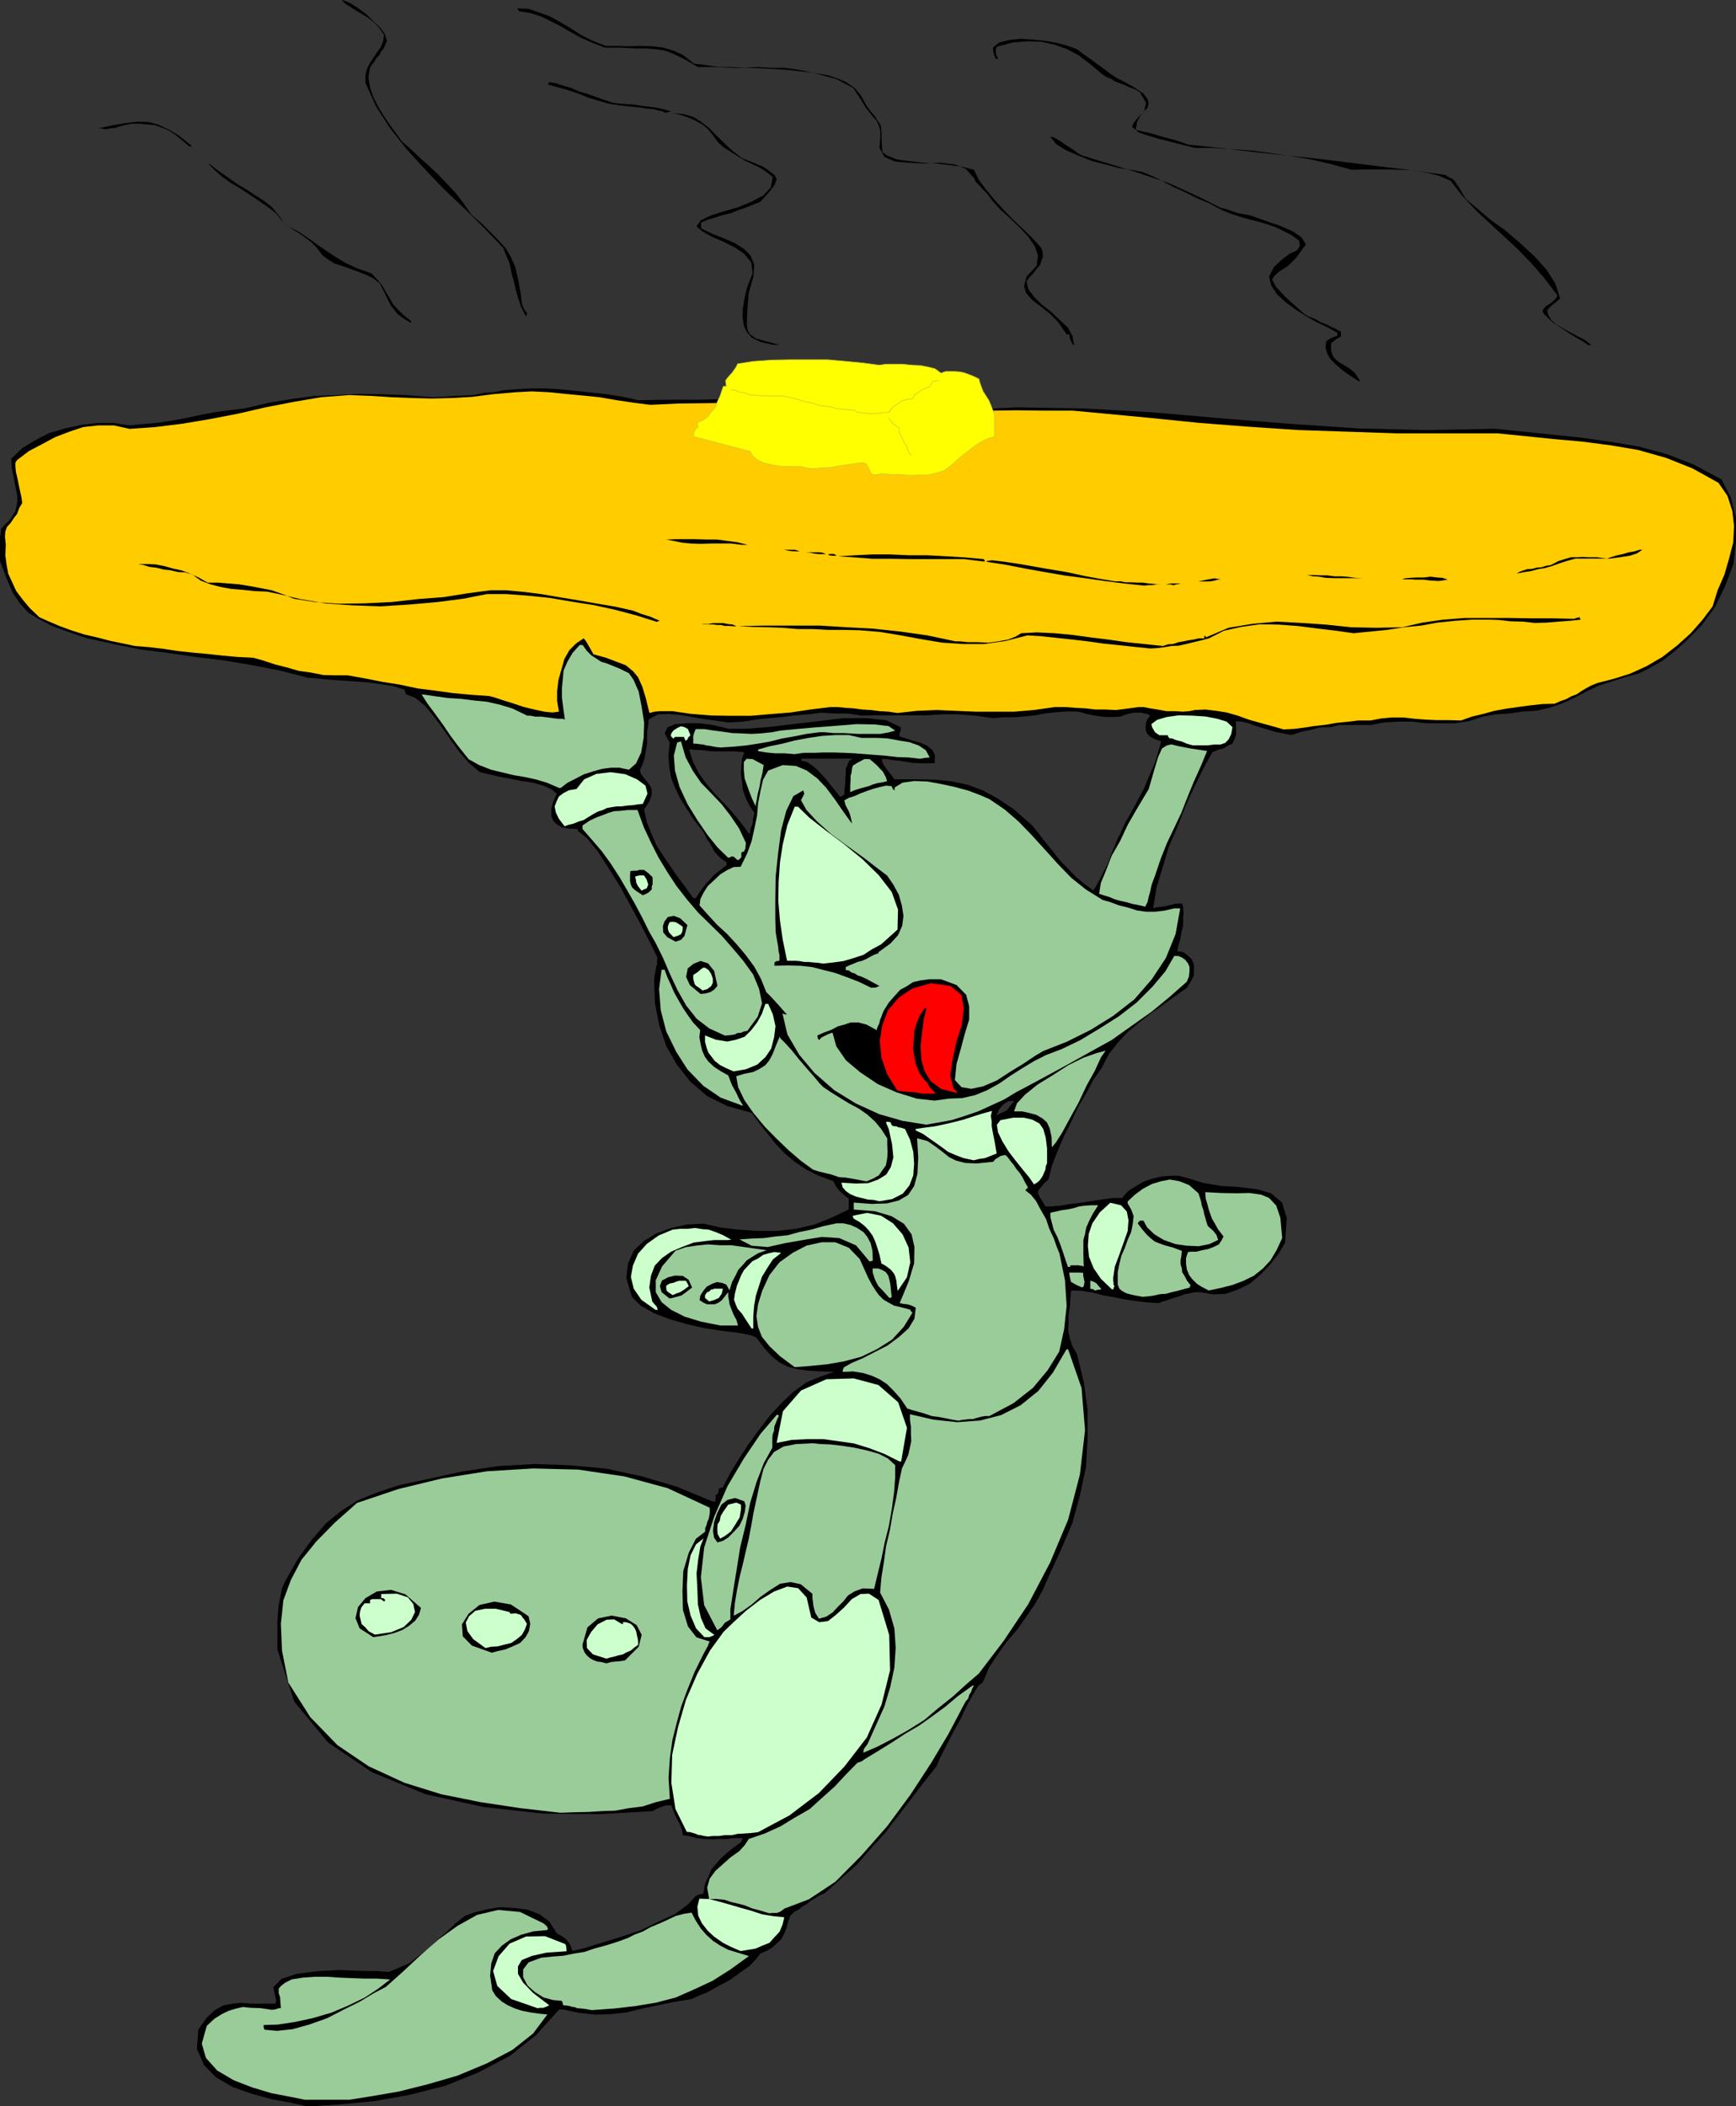 <svg xmlns="http://www.w3.org/2000/svg" version="1.2" width="104.7mm" height="480" viewBox="0 0 10470 12700" preserveAspectRatio="xMidYMid" fill-rule="evenodd" stroke-width="28.222" stroke-linejoin="round" xml:space="preserve"><rect x="0" y="0" width="10470" height="12700" fill="#333333" stroke="none"/><defs class="ClipPathGroup"><clipPath id="a" clipPathUnits="userSpaceOnUse"><path d="M0 0h10470v12700H0z"/></clipPath></defs><g class="SlideGroup"><g class="Slide" clip-path="url(#a)"><g class="Page"><g class="com.sun.star.drawing.PolyPolygonShape"><path class="BoundingBox" fill="none" d="M0 2342h10472v10360H0z"/><path d="m1856 12701-101-23-117-21-120-33-114-40-101-59-72-73-43-97 8-117 51-73 50-46 51-28 54-10 53-5 58 5h150v-10l3-8-18-81 51-51 91-30 125-16 129-7 127 5 107 2 66 5 61-25 63-28 56-43 59-43 54-54 56-48 53-51 56-45 61-23 74-18 81-13 84 5 79 10 73 28 59 44 45 71 31 17 25 18 8 10 10 13 10 18 10 30 74-17 99-31 114-35 120-39 109-53 104-48 76-56 49-53 20-8 25-5 10-58 21-46 18-43 28-33 27-31 36-33 43-35 46-33 5-16 3-7h-54l-46 5h-45l-43 2-46-2-43-5-41-11-43-7-3-26-7-20-10-25-13-23-13-26-10-25-8-20-5-15h-33l-30 10-28 12-23 13-315 18-343-3-361-40-349-77-322-132-267-180-203-246-102-315v-163l3-53 5-54 10-48 10-51 21-45 78-137 82-112 86-99 91-74 99-63 120-49 132-43 155-33 219-48 219-33 221-13 218 8 214 20 213 46 213 63 216 89h18v-38l8-5 5-3 5-17 2-16 8-2 15-3 46-89 53-86 56-86 64-87 63-83 71-77 71-68 82-59 48-20 38-15 30-10 21-8 18-5 7-5-94-3-73-5-59-10-51-13-48-25-46-36-48-53-46-61-20-10-15-5-81-15-94-11-107-17-102-23-106-31-92-35-81-46-53-53-34-115 11-86 35-79 61-57 74-45 89-33 96-21 99-5 102 23 109 13 117 8h117l114-13 112-26 107-43 99-48v-64l-21-17-15-13-15-13-10-10-18-25-13-28-89-33-73-36-69-46-58-48-59-61-48-61-51-63-46-64-144-40-125-61-101-87-79-99-66-114-43-127-26-135-5-129 3-38 7-31 3-23 5-10v-23l2-20-45-91-54-105-63-116-61-112-71-114-64-99-66-82-56-45v-11l-53-2-43-8-31-18-22-22-11-31v-38l11-43 22-51-35-28-46-20-63-18-69-10-74-15-68-13-64-15-45-11-66-55-56-64-54-76-50-71-55-74-48-58-59-49-58-22-5-16-3-12-73-23-74-10-76-11-69-5-76-5-74-5-71-7-71-6-167-43-171-33-167-28-165-20-171-25-165-21-167-33-158-35-122-41-94-35-78-41-61-38-49-54-43-63-38-89-40-104v-145l5-25 2-26 10-10 49-51 27-45 11-49v-45l-11-54-10-53-12-56-3-58 66-64 79-48 84-43 96-28 97-21 99-12h94l99 15 79-8 83-7 87-13 84-15 83-18 94-18 87-12 94-11 150-35 142-23 132-18 135-5 129-7 142 2 145 5 163 13 62-3 58-5 61-2 63-3 61-13 64-5 63-12 66-5 89-5h92l89 5 96 10 92 10 94 10 94 15 94 21 182-3h188l188-5h191l188-3 188 3 188 8 188 17 45 3 46 8 46 5 51 5 45 5 49 7 45 3 54 8 404-18 409 7 406 23 414 36 411 33 415 28 412 10 414-8 175 18 175 18 173 18 175 25 168 28 170 46 163 63 167 89 56 109 33 125v134l-17 143-49 132-63 129-81 110-87 88-71 64-71 56-74 43-71 36-81 22-79 26-81 25-76 36-77 40-71 33-76 26-79 18-83 5-82 12-81 5-74 13-89 28-86 13h-170l-84-10h-84l-86 5-81 15h-188l-56 13-64 2-56 15-56 11-59 20-48-10-43-8-43-13-41-12-43-13-38-15-41-10-38-3 2 41v40l-10 28-12 26-26 12-25 16-36 10-35 15-56 102-54 111-53 115-48 124-51 117-38 127-36 119-20 125 20-5 21-3 23-2 20-5 23-5 20-6 20-2h28l5 20 3 36-3 35v44l-10 38-7 43-11 35-7 36 35 5 31 23 23 23 12 33v30l-2 36-18 33-23 38-76 53-74 54-76 53-66 53-66 54-58 63-56 71-43 84-49 69-43 81-48 81-43 92-43 86-39 91-33 84-22 87-26 22-18 23-10 11-7 12-3 8 5 18 15 25 26 43h38l53-5 59-10 68-8 64-10 66-10 61-8h53l38-43 46-28 46-28 53-17 51-13 53-5h53l59 15 89 28 106 18 110 7 109 13 86 25 66 56 28 92-10 150-38 64-51 66-58 61-66 56-74 36-71 25-76 3-74-13h-36l-33 7-30 6-33 12-33 10-31 11-33 10-27 10-72-5-66-8-66-10-66-13-66-12-63-16-64-10-63-2-5 48-3 51-8 48v51l-2 45 10 46 15 46 28 48 41 168 23 170v170l-10 175-36 168-46 168-68 160-74 160-35 81-46 84-54 79-55 78-64 74-58 81-49 76-38 89-25 18-33 54-38 68-38 81-46 82-41 81-35 69-23 53-79 99-79 104-76 99-78 102-84 91-84 97-94 83-97 87-43 20-28 18-23 15-22 18-21 10-20 18-26 13-27 25-13 36-10 38-13 33-18 35-25 23-28 26-36 22-38 16-23 30-38 41-56 40-63 46-71 38-64 36-61 25-38 18-109 18-97 20-96 20-92 23-93 10-94 3-94-10-100-21h-20l-7 3-135 150-160 127-188 99-201 81-212 54-213 38-208 20-196 13Zm0 0Zm4154-5975 18-11 18-7 15-8 13-7 17-23 26-31h-36l-33 23-23 28-15 36Zm0 0ZM4181 5415h16l20-31 20-28 23-30 20-20 21-26 25-20 26-20 30-23v-18l-30-20-23-21-21-25-12-23-16-28-15-20-13-26-10-20-58-74-41-63-40-64-28-58-26-63-12-64-6-74 8-78-30-56 17-36 46-20 71-5h74l79 10 58 13 38 10h107l134-10 150-18 155-18 148-18h142l117 13 89 43-3 21-8 25 8 10 31 10 40 13 48 13 39 17 35 28 15 33-2 46h-87l-43-2-38-6-43-7-38-3-38-7h-33l7 25 21 33 25 31 25 33h127l117 2 99 10 99 21 89 33 92 50 99 67 109 96 33 41 41 53 43 53 48 61 48 49 51 53 51 43 53 38 18-28 20-38 26-51 25-48 21-58 20-49 18-43 15-28 28-63 38-66 41-76 38-72 30-73 33-74 21-71 17-61-38-13-28-15-18-18-7-17-3-23 3-26 7-20 18-23-15-10-18-3-20-5h-46l-23 5-15 3-8 2-33 13-38 3h-43l-38-3-46-7-40-8-33-10-26-5h-68l-64 5-63 7-59 11-66 7-63 5h-64l-58 5-109-15-105-8h-94l-96 6h-290l-96 2-86-13h-82l-81-5-74 10-81 6-76 10-79 7-79 8-81 13-89 5-91-13-89-13-92-17-81-8-71 2-56 31-2 28-6 38-2 38v46l-8 43-7 43-13 38-15 33 7 21 18 25 18 20 18 26 10 20v36l-13 38-33 51 18 78 28 69 28 66 40 63 39 56 43 64 48 63 53 74Zm0 0Zm336-389h5l5-30 12-31 3-30 8-33-28-41-23-46-18-50-5-46-8-53 3-46 5-46 13-38-46-5h-127l-43-3-38-5-38-2-41-3 23 74 33 66 43 61 53 63 54 56 56 61 50 61 49 66Zm0 0Zm548-223h8l20-13v-33l5-30v-33l3-28v-31l10-23 10-25 23-13h-310v13l33 7 33 23 28 23 31 33 25 28 28 36 25 30 28 36Z"/></g><g class="com.sun.star.drawing.PolyPolygonShape"><path class="BoundingBox" fill="none" d="M1217 11516h2090v1145H1217z"/><path fill="#9C9" d="m1837 12660-89-18-110-21-117-35-111-43-100-59-68-76-25-86 30-107 46-43 45-28 41-20 43-13 43-10 49 5 58 2 66 10 20-2 16-5 7-3h13l-3-39-2-28-8-23v-28l13-15 25-20 40-20 68-11 71-5h74l74 5 73 3 76 3h77l81 5-71 55-82 54-101 49-102 43-114 33-107 23-100 15-86 3v13l5 15 76 7 93-10 101-28 107-38 99-51 99-49 84-51 73-38 100-89 106-99 109-96 117-84 118-66 127-30 132 12 142 69 18 15 10 18-5 2v5l-84 8-73 20-64 28-53 38-43 46-21 61-7 74 13 89 22 35 36 33 36 22 45 20 41 13 51 10 48 7 53 5-86 115-125 99-154 81-177 74-183 53-172 43-163 28-132 21h-272Z"/></g><g class="com.sun.star.drawing.PolyPolygonShape"><path class="BoundingBox" fill="none" d="M3154 11532h1364v589H3154z"/><path fill="#9C9" d="m3569 12120-39-7-25-3-25-2-13-6-18-2-15-5-20-3-18-2-3-15-5-11-53-5-56-15-53-33-44-39-27-51v-46l33-43 76-28 68-7 66-5 64-13 63-10 61-21 64-17 68-21 69-25 41-21 49-18 46-26 53-22 51-23 48-23 51-13 45-7 26 50 30 46 33 38 41 37 43 28 48 25 59 18 66 20-112 81-109 69-112 52-109 48-119 31-121 20-129 15-137 10Z"/></g><g class="com.sun.star.drawing.PolyPolygonShape"><path class="BoundingBox" fill="none" d="M2973 11674h445v436h-445z"/><path fill="#CFC" d="m3244 12109-161-56-84-79-25-90 33-89 66-76 100-43 114-2 123 48 5 15 2 28-120 8-89 20-61 25-23 38v45l31 53 61 63 97 74-18 8-18 7h-23l-10 3Z"/></g><g class="com.sun.star.drawing.PolyPolygonShape"><path class="BoundingBox" fill="none" d="M4206 11448h525v317h-525z"/><path fill="#CFC" d="m4467 11764-58-25-49-25-53-37-38-35-36-46-22-46-5-54 12-48 59 2 58 15 64 18 68 20 65 18 63 21 66 11 69 7-10 43-18 44-31 33-30 34-43 17-41 18-48 8-42 7Z"/></g><g class="com.sun.star.drawing.PolyPolygonShape"><path class="BoundingBox" fill="none" d="M4265 10163h1610v1374H4265z"/><path fill="#9C9" d="m4640 11536-61-18-45-12-43-18-39-10-43-10-38-13-46-5h-48l-12-69 15-53 35-48 46-41 46-41 51-36 33-36 25-38 96-33 95-43 87-53 89-51 76-69 74-66 71-76 68-69 23-7 23-16 79-48 84-52 81-53 82-48 79-56 79-58 76-64 81-58 8-5h7l-10 17-7 21-11 17-7 23-15 18-11 20-10 18-10 20-74 140-104 174-124 190-141 191-157 178-155 156-160 106-148 56-23 18-22 8h-27l-18 2Z"/></g><g class="com.sun.star.drawing.PolyPolygonShape"><path class="BoundingBox" fill="none" d="M4049 9566h1320v1508H4049z"/><path fill="#CFC" d="m4269 11073-22-3-21-5-17-2-13-6-33-10-21-2-68-137-25-158 5-170 35-165 48-166 69-158 76-139 81-112 61-59 74-68 86-66 84-51 80-30 66 10 51 56 28 121 48 28 53-7 46-36 51-46 46-50 53-31 51-2 58 38 64 211 5 213-51 206-89 199-135 175-154 160-178 135-189 101-41 5-41 3-40 2-36 8h-43l-35 5h-36l-31 3Z"/></g><g class="com.sun.star.drawing.PolyPolygonShape"><path class="BoundingBox" fill="none" d="M1694 8854h2588v2077H1694z"/><path fill="#9C9" d="m3381 10930-244-28-239-36-238-48-221-69-215-99-188-127-165-170-132-208-38-191-7-163 15-142 45-122 64-122 89-110 112-114 134-119 250-84 264-64 270-43 279-17 272 7 278 41 261 71 252 117 2 10v18l-2 17-5 23-8 18-5 20-8 18v21l-56 43-43 84-33 111-5 120 3 114 30 99 51 66 81 26-7 11-3 12-10 18-18 33-53 107-43 106-38 102-28 102-26 104-15 109-8 117 8 127-84 20-81 26-81 10-82 15-82 3-81 5-87 2-81 3Z"/></g><g class="com.sun.star.drawing.PolyPolygonShape"><path class="BoundingBox" fill="none" d="M5207 8135h1338v2434H5207z"/><path fill="#9C9" d="m5207 10568 2-20 10-15 8-10 7-11 51-114 49-109 35-117 25-117 8-120-8-117-33-114-53-102 8-91 15-94 13-94 23-97 17-99 21-94 17-96 18-84 21-43 17-38 10-45 8-38-2-43v-43l-6-43v-33l143 33 142 15 138-10 127-33 117-59 107-86 89-112 81-139h10l81 233 21 254-31 268-71 272-109 259-132 251-148 221-150 197-77 66-78 71-89 71-84 71-97 61-91 51-92 48-88 38Z"/></g><g class="com.sun.star.drawing.PolyPolygonShape"><path class="BoundingBox" fill="none" d="M3513 9741h358v289h-358z"/><path d="m3658 10029-33-8-24-3-25-10-18-10-20-18-13-18-10-25-2-20 30-105 64-54 82-17 86 17 65 41 30 58-18 72-82 82-28 5-28 2-28 3-28 8Z"/></g><g class="com.sun.star.drawing.PolyPolygonShape"><path class="BoundingBox" fill="none" d="M3538 9764h312v238h-312z"/><path fill="#CFC" d="m3658 10001-82-26-36-38-2-48 27-49 39-46 54-28 46-2 45 27h10l-2-7-3-3h22l25 8 13 10 15 20 8 18 5 26 5 21 2 33-25 18-20 17-26 11-21 12-25 5-26 8-23 5-25 8Z"/></g><g class="com.sun.star.drawing.PolyPolygonShape"><path class="BoundingBox" fill="none" d="M2785 9657h414v309h-414z"/><path d="m2966 9965-120-43-55-56-5-72 40-64 66-53 89-20 100 17 107 71 10 46-8 44-20 36-33 35-46 21-43 18-46 10-36 10Z"/></g><g class="com.sun.star.drawing.PolyPolygonShape"><path class="BoundingBox" fill="none" d="M2809 9699h370v239h-370z"/><path fill="#CFC" d="m2928 9937-74-54-35-48-10-52 20-38 38-33 58-12h66l83 20v5l7 5 28-3 26 8 7 3 10 15 11 13 15 25-13 36-18 31-30 25-33 23-41 10-43 11-39 2-33 8Z"/></g><g class="com.sun.star.drawing.PolyPolygonShape"><path class="BoundingBox" fill="none" d="M2144 9586h397v286h-397z"/><path d="m2251 9871-82-53-25-61 15-67 45-54 68-40 86-10 87 27 94 82-12 41-23 36-36 30-42 26-48 18-46 12-45 8-36 5Z"/></g><g class="com.sun.star.drawing.PolyPolygonShape"><path class="BoundingBox" fill="none" d="M4143 9276h168v597h-168z"/><path fill="#CFC" d="m4248 9871-50-53-33-77-20-86-2-98 5-96 17-84 33-66 45-35-19 48-13 78-10 84 5 98 3 89 18 81 28 64 54 40-18 8-13 5h-30Z"/></g><g class="com.sun.star.drawing.PolyPolygonShape"><path class="BoundingBox" fill="none" d="M2169 9609h335v248h-335z"/><path fill="#CFC" d="m2261 9856-37-20-20-23-23-21-5-20-7-30 2-24 8-26 20-25h33v-20l13-5h52l20 15 5-8 2-2-12-11h-13v-25l94-2 67 22 33 41 10 48-23 47-45 43-75 31-99 15Z"/></g><g class="com.sun.star.drawing.PolyPolygonShape"><path class="BoundingBox" fill="none" d="M4227 8529h472v1302h-472z"/><path fill="#9C9" d="m4326 9830-79-152-20-168 20-180 61-187 80-183 99-167 100-148 99-116 5 2 7 5-10 20-10 26-8 20-2 26-8 20-2 23v58l-51 92-44 114-38 124-28 136-33 135-21 132-20 124-18 117v61l-33 20-20 26-19 15-7 5Z"/></g><g class="com.sun.star.drawing.PolyPolygonShape"><path class="BoundingBox" fill="none" d="M4425 8702h976v1060h-976z"/><path fill="#9C9" d="m4939 9760-11-18-10-15-7-23-5-20-3-25-3-21v-28l-71-58-61-13-63 10-57 36-61 43-53 46-56 40-53 28 7-76 13-79 15-76 20-80 18-78 18-76 15-79 13-74 23-107 18-84 20-77 28-55 35-46 57-33 76-15 102-5 43 5 59 2 71 8 78 12 73 16 71 20 56 28 45 41v73l-7 93-13 96-18 104-25 99-20 99-23 94-21 88-68-3-50 18-40 25-28 36-31 30-33 36-38 25-45 13Z"/></g><g class="com.sun.star.drawing.PolyPolygonShape"><path class="BoundingBox" fill="none" d="M4300 9032h198v269h-198z"/><path d="m4327 9300-20-28-7-41 7-54 18-53 26-52 36-28 46-12 56 20 8 25-5 39-13 43-20 41-34 37-33 33-31 20-34 10Z"/></g><g class="com.sun.star.drawing.PolyPolygonShape"><path class="BoundingBox" fill="none" d="M4326 9060h144v218h-144z"/><path fill="#CFC" d="m4343 9277-15-28-2-31 2-28 13-20 5-28 15-26 15-21 16-23 49-12 28 12v28l-8 49-25 41-28 44-37 28-28 15Z"/></g><g class="com.sun.star.drawing.PolyPolygonShape"><path class="BoundingBox" fill="none" d="M4684 8311h788v502h-788z"/><path fill="#CFC" d="m5425 8812-92-46-92-35-92-28-91-13-94-13h-95l-94 5-91 18 38-191 109-125 153-68 165-5 149 40 119 104 53 154-35 203h-10Z"/></g><g class="com.sun.star.drawing.PolyPolygonShape"><path class="BoundingBox" fill="none" d="M5083 6863h1351v1704H5083z"/><path fill="#9C9" d="m5782 8566-43-7-38-8-43-8-39-5-43-15-35-10-36-10-33-10-41-61-41-46-41-41-43-28-48-22-51-16-61-10-63 3v-13l7-15 46-26 66-28 74-38 76-39 69-51 59-53 35-58 8-66-25-13-26-8-23-2-23-5 54-130 33-109 2-99-17-76-46-64-75-46-101-30-127-10v-42l109 8 91-3 72-18 56-33 36-53 20-74 5-99-7-116 63 17 48 33 41 31 41 33 40 20 56 15 71 3 99-10 13-16 18-10 15-10 28-5 15 15 15 21 19 23 18 27 18 21 18 28 15 30 18 31-8 7-8 10 33 26 31 38 28 52 33 58 20 59 26 55 17 49 18 45 33 160 10 155-15 140-30 136-69 111-89 107-117 92-146 78h-28l-25 5-23 6-23 7h-22l-23 3-21 2-20 5Z"/></g><g class="com.sun.star.drawing.PolyPolygonShape"><path class="BoundingBox" fill="none" d="M4561 7490h943v754h-943z"/><path fill="#9C9" d="m4793 8243-89-66-64-61-45-56-23-59-10-66 10-71 25-81 43-94 61-78 81-58 83-43 91-20h81l82 33 66 68 51 113 22 41 22 35 20 28 28 28 31 18 33 18 43 10 56 15v5l12 13-53 86-71 77-89 56-95 46-104 28-104 18-102 10-92 7Z"/></g><g class="com.sun.star.drawing.PolyPolygonShape"><path class="BoundingBox" fill="none" d="M4427 7549h287v462h-287z"/><path fill="#CFC" d="m4533 8010-35-53-23-36-26-29-10-22-12-33 5-36 12-48 26-64 17-31 26-28 25-26 32-15 33-23 35-10 33-7 41 5-51 40-35 54-31 51-18 56-18 56-11 64-5 64v71h-10Z"/></g><g class="com.sun.star.drawing.PolyPolygonShape"><path class="BoundingBox" fill="none" d="M3955 7503h670v491h-670z"/><path fill="#9C9" d="m4344 7992-115-23-99-30-82-41-58-47-35-60v-72l38-83 81-95 61-21 66-10 68-7 73 5h68l71 10 71 10 72 10-51 18-33 20-36 23-25 29-26 28-17 35-21 39-15 50-20-35-26-10-30-5-28 10-34 18-20 25-18 28-5 28 23 15 22 10h47l23-10 20-15 18-23 20-25v27l5 26 3 20 10 27 8 20 10 23 13 23 10 35h-107Z"/></g><g class="com.sun.star.drawing.PolyPolygonShape"><path class="BoundingBox" fill="none" d="M3805 7404h607v495h-607z"/><path fill="#CFC" d="m3954 7898-86-61-46-67-17-71 12-68 31-72 53-59 72-51 84-35 46-5h45l44-5 43 7 39 3 43 15 43 18 51 28h-5l-18 2h-81l-46 5-77 10-69 26-68 29-54 38-44 46-23 61-10 71 18 84 13 16 11 12 5 8 3 15h-12Z"/></g><g class="com.sun.star.drawing.PolyPolygonShape"><path class="BoundingBox" fill="none" d="M4251 7770h110v79h-110z"/><path fill="#CFC" d="m4277 7847-25-21v-17l12-17 16-7 8-10h10l8-5h54l-7 30-18 26-29 13-29 8Z"/></g><g class="com.sun.star.drawing.PolyPolygonShape"><path class="BoundingBox" fill="none" d="M3979 7691h196v139h-196z"/><path d="m4038 7829-48-38-10-37 12-33 38-20 41-10 47 2 35 23 21 47-36 28-28 20-18 5-19 5-17 5-18 3Z"/></g><g class="com.sun.star.drawing.PolyPolygonShape"><path class="BoundingBox" fill="none" d="M5263 7648h116v180h-116z"/><path fill="#9C9" d="m5360 7822-25-28-19-21-18-18-10-18-10-20-8-23-7-24v-22h33l26 10 20 12 15 21 6 21 7 33 3 30 5 45-10 7-8-5Z"/></g><g class="com.sun.star.drawing.PolyPolygonShape"><path class="BoundingBox" fill="none" d="M6741 7112h607v708h-607z"/><path fill="#9C9" d="m6890 7819-58-11-38-10-28-15-15-13-10-25v-74l10-50 12-49 21-48 17-48 21-47 10-51 5-46-15-40-21-36v-12l44-41 49-36 53-28 56-17 53-10 56 10 59 23 57 50 7 21 8 25 5 28 10 28 5 25 8 26 5 20 8 23 10 10 23 20 20 26 10 29-53 25-64 13-72-3-69-10-71-25-56-34-43-41-23-41h-21l-8 8-5 8 28 38 29 33 21 19 25 20 25 10 36 13 46 12 56 21-3 30-5 28v23l8 25 2 23 15 23 13 26 25 33h-7v10l-38 10-36 10-35 8-36 10-35 2-34 8-35 5-37 3Z"/></g><g class="com.sun.star.drawing.PolyPolygonShape"><path class="BoundingBox" fill="none" d="M4018 7722h137v88h-137z"/><path fill="#CFC" d="m4057 7809-27-18-10-10-2-15v-14l20-13 26-5 15-7 18-5h39l8 12 10 21-28 21-24 15-23 8-22 10Z"/></g><g class="com.sun.star.drawing.PolyPolygonShape"><path class="BoundingBox" fill="none" d="M5144 7313h347v472h-347z"/><path fill="#CFC" d="m5414 7784-5-35-3-28-7-26-8-17-18-22-13-10-20-15-24-13-12-53-13-43-13-38-15-33-23-32-23-25-33-26-35-20-5-10v-8l86-17 84 17 72 46 58 67 36 79 10 89-20 90-56 83Z"/></g><g class="com.sun.star.drawing.PolyPolygonShape"><path class="BoundingBox" fill="none" d="M6576 7722h68v60h-68z"/><path fill="#9C9" d="m6603 7781-10-8-17-2v-49l17 5 19 10 13 16 18 20h-3l-5 3h-10l-22 5Z"/></g><g class="com.sun.star.drawing.PolyPolygonShape"><path class="BoundingBox" fill="none" d="M7153 7188h581v594h-581z"/><path fill="#9C9" d="m7290 7781-44-23-27-17-28-28-18-23-15-36-5-34v-35l12-36 18-2h33l30-8 41-8 31-12 33-16 17-25 11-23-33-43-18-33-18-30-10-27-10-30-8-31-10-33-3-40 94 5 93 2 79-2 71 10 48 20 43 46 25 74 11 122-33 71-38 64-46 49-54 43-63 31-67 25-71 18-71 15Z"/></g><g class="com.sun.star.drawing.PolyPolygonShape"><path class="BoundingBox" fill="none" d="M6561 7251h247v524h-247z"/><path fill="#CFC" d="m6706 7774-66-63-44-64-28-69-7-66 5-72 22-64 45-66 63-58 65 15 35 38 10 53-5 65-25 71-26 73-26 69-10 67v18l2 15v10l6 10-6 8v10h-10Z"/></g><g class="com.sun.star.drawing.PolyPolygonShape"><path class="BoundingBox" fill="none" d="M6449 7673h93v91h-93z"/><path fill="#9C9" d="m6526 7763-37-17-30-17-8-36-2-20h64l20 2v18l8 36-5 27-10 7Z"/></g><g class="com.sun.star.drawing.PolyPolygonShape"><path class="BoundingBox" fill="none" d="M6334 7267h290v373h-290z"/><path fill="#9C9" d="m6441 7639-15-43-13-40-18-52-17-43-23-46-10-38-10-39v-26l33-7 35-8 36-5 38-8 31-10 41-5 35-2h39l-33 53-21 41-18 41-7 38-10 36v92l2 69-10-5h-10l-10-3h-47l-5 3v7h-13Z"/></g><g class="com.sun.star.drawing.PolyPolygonShape"><path class="BoundingBox" fill="none" d="M4460 7376h805v231h-805z"/><path fill="#9C9" d="m5244 7606-81-97-101-44-106-7-109 18-115 20-102 23-97-8-73-38 73-5 74-3 72-10 71-7 69-19 73-15 74-21 79-17h41l44 10 38 17 40 26 23 29 20 38 11 46 2 59-10 3-10 2Z"/></g><g class="com.sun.star.drawing.PolyPolygonShape"><path class="BoundingBox" fill="none" d="M5074 6763h440v481h-440z"/><path fill="#CFC" d="m5304 7243-35-8-33-2-41-10-32-8-35-15-26-18-20-23-7-28 86 5 75-2 60-22 49-30 28-46 15-58-8-79-20-92-10-23-5-10v-10h12l13 2 3 5 5 13 7 5 13 2h9l10 6 15 2 26 8 30 63 20 75 5 71-5 71-23 60-40 50-65 33-76 13Z"/></g><g class="com.sun.star.drawing.PolyPolygonShape"><path class="BoundingBox" fill="none" d="M6012 6739h304v403h-304z"/><path fill="#CFC" d="m6236 7141-28-41-38-46-44-55-43-56-38-62-26-54-7-45 22-28 77-15h64l51 12 43 23 23 33 15 53 8 64v90l-8 18-2 20-8 18-8 20-10 15-10 13-15 13-18 10Z"/></g><g class="com.sun.star.drawing.PolyPolygonShape"><path class="BoundingBox" fill="none" d="M4440 6251h914v873h-914z"/><path fill="#9C9" d="m5226 7123-43-8-43-8-42-7-40-3-43-15-41-10-41-10-30-10-74-54-71-61-74-71-72-73-68-82-54-77-38-79-12-66 50-15 51-10 38-18 36-23 25-30 20-38 19-49 23-55 5 10 33 33 36 40 45 56 44 51 45 51 31 38 25 25 46 31 53 33 54 33 62 33 48 34 48 43 38 46 36 56v38l2 43-2 38-8 43-20 28-23 33-36 20-38 16Z"/></g><g class="com.sun.star.drawing.PolyPolygonShape"><path class="BoundingBox" fill="none" d="M5522 6698h491v299h-491z"/><path fill="#CFC" d="m5873 6996-61-13-48-18-46-20-35-26-42-30-36-25-38-27-38-18-7-5v-7l55-8 61-8 57-12 56-13 59-15 55-18 57-18 61-17-7 30 5 33v28l5 30 5 26 7 34 6 35 7 41-38 15-33 13-36 5-31 8Z"/></g><g class="com.sun.star.drawing.PolyPolygonShape"><path class="BoundingBox" fill="none" d="M6116 6335h553v584h-553z"/><path fill="#9C9" d="m6344 6918-2-63-11-51-17-37-26-23-38-22-41-11-45-10h-48l17-48 49-53 76-61 91-56 93-60 91-45 79-28 56-15-28 40-36 79-51 92-48 102-53 96-46 85-39 61-23 28Z"/></g><g class="com.sun.star.drawing.PolyPolygonShape"><path class="BoundingBox" fill="none" d="M4219 4613h2956v2169H4219z"/><path fill="#9C9" d="m5585 6781-142-23-140-40-140-64-132-81-119-104-92-110-71-122-30-127 10 5 18 2-10-10-16-18-20-23-18-20-23-25-20-21-15-15-3-2-33-82-40-73-51-69-53-63-59-64-61-56-56-61-50-56 5-38 20-40 25-39 38-35 38-36 41-25 38-18 43-2 39-80 27-74 18-81 15-74 6-73 15-77 15-66 31-55 88-33 79 5 66 28 64 48 53 56 53 71 49 71 53 74-3-21-5-20-5-18-7-18-18-33-8-30 26-15 35-11 38-17 43-16 36-12 38-10 36-8 33 3 7 15 11 12v-10l2-10 46-28 71-10 79 3 83 15 83 18 81 22 69 26 58 25 94 64 84 73 79 82 81 89 74 82 81 84 89 71 101 63 46 13 53 20 54 13 56 18 53 7h56l58-7 56-13h36l-28 155-59 145-84 127-106 122-127 99-135 84-145 72-142 56-51 30-68 46-79 48-81 53-84 36-71 15-59-10-40-43 10-97 25-89 26-97 25-81v-82l-18-68-58-59-95-35h-69l-53 7-46 11-38 25-38 20-33 36-36 41-30 48-8 18-7 20-8 18-5 23-13 27-2 13-61-33-48-13h-49l-38 13-38 10-40 21-41 15-43 19 2 17 8 11 15-16 20-10 23-11 23-8 23 83 58 84 87 73 106 71 112 49 122 38 107 12 87-12 79-3 79-18 73-30 74-41 66-46 71-45 71-43 71-36 99-38 110-53 116-70 117-74 107-83 94-94 79-94 53-92h25l23 10 18 13 18 23 8 20v28l-3 28-13 33-101 89-110 91-119 84-124 88-132 73-127 71-127 69-117 63-74 39-71 43-76 35-79 36-81 28-79 25-82 15-74 13Z"/></g><g class="com.sun.star.drawing.PolyPolygonShape"><path class="BoundingBox" fill="none" d="M3975 5847h507v820h-507z"/><path fill="#9C9" d="m4471 6664-125-46-104-71-95-98-68-106-61-125-33-127-10-128 15-116h18l17 45 21 46 20 46 25 45 26 45 30 45 33 46 43 46-5 43 8 43 9 38 17 38 21 28 33 31 38 25 48 27 8 20 7 20 10 23 11 20 12 21 10 22 13 26 18 28-5 2-5-2Z"/></g><g class="com.sun.star.drawing.PolyPolygonShape"><path class="BoundingBox" fill="none" d="M5305 5928h508v667h-508z"/><path fill="red" d="m5561 6594-40-8-35-2-38-3-36-5-61-99-35-99-10-102 15-94 35-92 64-74 81-55 113-33 119 17 66 54 13 78-10 99-33 103-23 104-15 99 20 84 13 8 12 17-99-25-63-46-38-61-19-68-5-82 9-82 10-81 17-66h-12l-29 43-18 46-15 48-3 54-5 51 8 46 10 51 23 53 21 31 26 27 12 23 15 18 16 15 5 8h-81Z"/></g><g class="com.sun.star.drawing.PolyPolygonShape"><path class="BoundingBox" fill="none" d="M5062 6207h256v290h-256z"/><path d="m5299 6496-49-23-40-26-44-33-36-35-33-39-23-41-12-46v-43l22-2h116l28 7 30 3 33 7-2 36-3 35v28l3 32v28l2 30 13 36 13 40h-11l-7 6Z"/></g><g class="com.sun.star.drawing.PolyPolygonShape"><path class="BoundingBox" fill="none" d="M4252 6053h426v408h-426z"/><path fill="#CFC" d="m4424 6460-45-20-36-18-33-26-15-20-23-30-10-28-10-36v-39l66 26 68 11 53-11 52-18 41-41 35-46 28-51 21-60h17l28 63 16 71-8 66-18 70-35 51-49 45-68 28-75 13Z"/></g><g class="com.sun.star.drawing.PolyPolygonShape"><path class="BoundingBox" fill="none" d="M3513 4884h1084v1361H3513z"/><path fill="#9C9" d="m4372 6244-94-43-76-58-64-81-53-94-47-101-40-93-44-89-38-66-43-87-43-81-48-84-46-79-53-82-54-74-61-71-55-63v-21l45-30 43-20 36-13 33-13 33-10 38-2 46-5h58l38 104 44 94 45 89 54 89 54 82 63 81 69 81 86 84 54 53 63 72 66 78 61 84 36 87 18 87-26 81-63 86-21 3-17 8-23 2-13 8-33 5-28 2Z"/></g><g class="com.sun.star.drawing.PolyPolygonShape"><path class="BoundingBox" fill="none" d="M4137 5794h191v200h-191z"/><path d="m4225 5993-65-54-22-49 10-51 35-28 42-17 46 15 36 45 20 90-20 23-23 15-29 8-30 3Z"/></g><g class="com.sun.star.drawing.PolyPolygonShape"><path class="BoundingBox" fill="none" d="M4181 5834h119v139h-119z"/><path fill="#CFC" d="m4237 5972-20-16-16-10-10-10-3-8-7-26v-23l10-7 17-11 19-17 15-10 13 2 19 13 15 23 10 28v26l-10 20-24 18-28 8Z"/></g><g class="com.sun.star.drawing.PolyPolygonShape"><path class="BoundingBox" fill="none" d="M4670 4765h780v1191h-780z"/><path d="m5253 5955-73-35-72-28-72-26-68-17-69-18-71-8-79-2-78 2v-20l12-8 18-2v-36l-5-20-3-31-7-38-8-49-2-81v-115l2-137 15-142 18-138 31-117 43-89 61-35v7l5 13-20 40 33 59 63 68 86 77 98 72 99 71 79 61 61 46 38 55 33 61 18 64 10 63-8 61-25 56-46 50-66 48-5 2v8l-28 10-25 13-21 12-25 11-28 7-23 10-28 11-20 10v18l18 2 17 13 18 5 20 13 18 5 33 15 33 18 46 25-25 10h-26Z"/></g><g class="com.sun.star.drawing.PolyPolygonShape"><path class="BoundingBox" fill="none" d="M4694 4864h723v948h-723z"/><path fill="#CFC" d="m4965 5810-33-5-28-2-28-3h-25l-28-5-23-2h-53l-26-125-17-118-10-117 2-116 8-117 17-110 28-117 44-109h20l68 66 100 78 110 82 112 92 96 94 79 102 38 106-3 121-50 45-49 44-56 30-50 33-61 20-61 18-60 8-61 7Z"/></g><g class="com.sun.star.drawing.PolyPolygonShape"><path class="BoundingBox" fill="none" d="M3998 5522h150v157h-150z"/><path d="m4075 5678-50-27-25-29-2-39 10-28 20-26 36-7 39 15 43 41-8 28-10 37-20 23-33 12Z"/></g><g class="com.sun.star.drawing.PolyPolygonShape"><path class="BoundingBox" fill="none" d="M4028 5558h92v93h-92z"/><path fill="#CFC" d="m4062 5650-27-28-7-19v-18l10-25 18-2 18 2 15 8 29 20-2 26-8 18-19 10-27 8Z"/></g><g class="com.sun.star.drawing.PolyPolygonShape"><path class="BoundingBox" fill="none" d="M6629 4488h652v981h-652z"/><path fill="#9C9" d="m6908 5467-43-10-36-7-38-11-33-7-36-10-30-13-33-10-30-10 10-64 30-73 36-93 51-89 45-96 48-84 44-74 35-58 34-118 23-76 23-51 28-18 28-7 48 12 69 13 99 15-38 92-41 91-38 92-38 97-43 91-44 92-38 96-33 98-21 56-10 46-10 35-5 25-11 21-2 7Z"/></g><g class="com.sun.star.drawing.PolyPolygonShape"><path class="BoundingBox" fill="none" d="M3800 5245h137v154h-137z"/><path d="m3877 5398-28-18-19-13-18-17-7-16-5-21v-38l2-23 18-2h21l15-5h28l16 12 13 10 23 23v42l-5 13v17l-8 8-10 10-13 8-23 10Z"/></g><g class="com.sun.star.drawing.PolyPolygonShape"><path class="BoundingBox" fill="none" d="M3830 5278h81v93h-81z"/><path fill="#CFC" d="m3869 5370-22-28-10-21-2-18-5-18 26-7h28l16 25 10 31-5 11-5 12-14 5-17 8Z"/></g><g class="com.sun.star.drawing.PolyPolygonShape"><path class="BoundingBox" fill="none" d="M4064 4470h436v718h-436z"/><path fill="#9C9" d="m4440 5179-17-15h-13l-5 5-13 3-63-61-60-74-63-92-59-96-48-103-28-99-7-91 20-79 7-2 16-5 28 96 45 84 49 71 67 69 56 59 55 71 51 76 41 87-3 23v12l-5 5-2 10-10 3-8 5v28l-8 8-10 10-10-5-3-3Z"/></g><g class="com.sun.star.drawing.PolyPolygonShape"><path class="BoundingBox" fill="none" d="M3345 4656h561v328h-561z"/><path fill="#CFC" d="m3405 4982-35-46-18-38-7-36 12-30 13-29 28-21 33-17 46-8 46-58 74-33 86-10 88 12 71 31 51 38 12 48-28 62-30 3-33 5-31 2-34 5h-30l-31 5-28 5-22 11-31 10-28 15-30 18-28 18-33 10-29 12-33 8-21 8Z"/></g><g class="com.sun.star.drawing.PolyPolygonShape"><path class="BoundingBox" fill="none" d="M4486 4575h121v289h-121z"/><path fill="#9C9" d="m4558 4863-24-51-21-56-22-62-5-53v-46l17-20 36 2 67 36-3 17-5 33-10 38-8 47-10 38-7 41-5 23v13Z"/></g><g class="com.sun.star.drawing.PolyPolygonShape"><path class="BoundingBox" fill="none" d="M5128 4577h223v200h-223z"/><path fill="#9C9" d="M5128 4776v-44l2-30v-26l5-13 3-26 5-20 28-18 24-12 17-10h33l18 15 23 20 31 33 6 5 10 18 10 19 7 23-27 7-32 5-28 8-23 10-30 8-26 7-31 10-25 11Z"/></g><g class="com.sun.star.drawing.PolyPolygonShape"><path class="BoundingBox" fill="none" d="M2543 3889h1343v863H2543z"/><path fill="#9C9" d="m3372 4751-72-31-66-20-69-15-66-11-71-17-66-16-72-28-63-35-25-31-36-45-48-64-46-68-53-73-41-55-28-44-7-12 81 12 81 11 79 5 79 10 73 7 79 18 76 23 89 43h18l31 6h36l41 5 35 5 31 3h22l13 5-10-70-8-63v-56l5-53 5-54 23-53 31-53 43-48h18l25 35 28 28 28 18 31 20 33 10 38 15 43 18 53 26 28 40 31 71 17 87 16 100-3 91-15 89-31 66-43 38-56-12h-53l-53 7-54 15-56 18-50 26-49 25-40 31h-10Z"/></g><g class="com.sun.star.drawing.PolyPolygonShape"><path class="BoundingBox" fill="none" d="M4641 4577h40v20h-40z"/><path d="m4643 4596-2-11v-8h31l8 8-22 9-15 2Z"/></g><g class="com.sun.star.drawing.PolyPolygonShape"><path class="BoundingBox" fill="none" d="M4572 4432h1036v144H4572z"/><path fill="#9C9" d="m5549 4575-69-8-66-2-69-8-64-5-63-5-64-5-63-3-64-2h-61l-56 2h-61l-57 8-60-5h-56l-54-5-50-8v-10l68-19 74-15 78-20 85-16 82-12 81-5h79l76 17h94l62 3 71 13 63 10 56 20 43 29 23 43-30 3-28 5Z"/></g><g class="com.sun.star.drawing.PolyPolygonShape"><path class="BoundingBox" fill="none" d="M4180 4366h1220v142H4180z"/><path fill="#9C9" d="m4346 4507-21-2-20-3-23-5-20-2-21-6-22-2-21-3h-17v-44l2-10 5-15 8-19h51l58 9 56 7 56 8 53 2 62 3 56-3 68-7 51-10 94-9 112-10 132-10 120-10 112 2 82 10 40 27-35 10-54 10h-137l-80-5h-63l-56-5h-33l-76 10-76 15-74 13-71 18-74 13-74 11-74 7-76 5Z"/></g><g class="com.sun.star.drawing.PolyPolygonShape"><path class="BoundingBox" fill="none" d="M6944 4313h491v182h-491z"/><path fill="#CFC" d="m7193 4494-35-10-31-13-20-5-18-5-18-8-18-2-8-10-2-8h-51l-26-18-17-29-5-20 35-26 58-17 73-10 81 2 79 5 69 13 59 18 35 33-7 41-16 33-20 21-28 10h-38l-42 5h-89Z"/></g><g class="com.sun.star.drawing.PolyPolygonShape"><path class="BoundingBox" fill="none" d="M4046 4379h119v91h-119z"/><path fill="#CFC" d="m4136 4469-8-17-3-9h-54l-10 11-15-16 2-15 13-18 24-16 22-10 21 5 21 12 15 37-15 16-2 10-8 3-3 7Z"/></g><g class="com.sun.star.drawing.PolyPolygonShape"><path class="BoundingBox" fill="none" d="M29 2360h10430v2039H29z"/><path fill="#FC0" d="m7742 4398-74-21-66-18-71-20-63-23-69-20-63-10-66-8-64 3-33 7-38 3-51-3h-48l-54-10-45-7-41-8h-28l-73 10-64 8-63-3h-61l-59-7-61-3-63-5h-61l-127 18-120 10h-233l-117-5-117-5-119 5-117 13-54-8-53-3-53-7-51-3-53-7-49-3-50-5h-41l-122 15-119 18-125 10-117 10h-122l-116-2-122-10-110-16h-76l-33 3-30 8-23-92-20-66-26-58-30-36-44-36-53-20-66-25-76-21-18-33-13-22-15-26-13-15-45 30-41 41-30 53-18 64-18 63-8 69v58l11 64-39 5-50-5-59-13-63-15-69-23-58-18-51-17-30-8-112-8-109-10-108-15-104-13-107-23-107-17-106-21-102-18h-74l-73-2-76-15-72-10-73-21-71-18-66-22-64-18-96-5-89-8-92-10-89-8-91-10-86-13-87-10-84-7-76-16-73-15-77-20-78-18-79-25-71-26-66-28-56-25-59-56-40-48-41-54-23-50-25-54-10-53-8-59 3-64-5-46 2-33 10-28 23-25 18-28 20-25 13-36 18-30-5-36-8-36-8-38-7-35-10-43-3-33v-23l10-15 71-54 76-40 82-44 86-33 84-28 91-10h94l94 21 155-11 163-20 167-28 171-33 165-38 170-33 165-28 170-13 127 5 127 8 122 5 122 3 118-3 124-7 125-16 137-12 99-5 104 5 97 10 106 10 99 10 105 18 101 15 102 13 170-8 173-2 175-3h173l170-5 173 5 172 5 176 15 165 11 167 10 165 5 171 2 162-2 165 2h170l173 16 295 28 297 30 297 23 300 20 298 10 297 10h605l162 16 173 18 170 15 178 23 165 28 170 48 158 63 157 87 54 78 30 92 10 91-5 99-25 97-28 97-41 94-30 97-61 81-71 81-82 74-89 69-96 56-99 45-99 31-97 25-38 15-33 18-30 18-26 18-33 12-28 16-35 12-36 16-73 2-74 8-74 10-71 10-71 13-66 18-71 17-64 23-76-2h-68l-72-3-63-5-71-8h-69l-63 6-64 12h-73l-67 8-68 7-64 11-63 7-64 10-64 8-61 3Z"/></g><g class="com.sun.star.drawing.PolyPolygonShape"><path class="BoundingBox" fill="none" d="M4453 3721h5082v190H4453z"/><path d="m6937 3910-97-10-91-10-97-10-91-13-94-11-94-10-92-10-84-5-134 34-127 18h-127l-125-8-127-21-124-23-127-21-122-10-94-2h-91l-94-5h-92l-94-8-89-3-91-2-86-5 162-3h330l163 10 155 8 167 18 163 23 170 36h28l48 5h59l63 3 59-8 61-11 45-18 33-20 94-5 107 5 107 10 109 15 107 13 111 16 107 11 113 12 30-10 31-2 33-11 30-5 28-6 33-5 31-7h33v-11l7-7v5l3 7 137-58 145-24 145-13 149 8 148 10 152 16 153 3 155-3 121-28 127-18 130-10h262l132 2h129l135 3 15-5 20-5v7l6 8-64 7-69 5-73 6-71 2-74-8-74-2-68-8-56-2h-107l-101 7-107 11-99 18-102 10-104 16-101 10-100 10-106-15-109-13-117-15-117-9-117-2-112 16-104 23-91 46-46 12-46 11-45 11-44 10-45 2-46 8-44 5-38 2Z"/></g><g class="com.sun.star.drawing.PolyPolygonShape"><path class="BoundingBox" fill="none" d="M4228 3757h216v20h-216z"/><path d="m4425 3776-28-2h-25l-26-6h-21l-25-3h-71l17-2h26l28-6h62l30 6 25 2 26 11h-18Z"/></g><g class="com.sun.star.drawing.PolyPolygonShape"><path class="BoundingBox" fill="none" d="M833 3401h3149v350H833z"/><path d="m3963 3750-127-40-125-33-132-29-129-20-135-23-127-13-132-10h-119l-143 28-155 20-170 15-171 11-173-6-162-12-153-26-127-30-73-15-74-3-76-8-64-5-66-12-61-16-58-22-51-37-46-13-43-2-40-10-44-5-43-11-43-5-38-12-30-5h53l51 2 53 10 53 15 51 11 53 20 51 23 54 31h61l63 5 64 5 68 11 64 12 66 13 66 23 68 28 127 20 145 10 155-2 163-8 161-18 155-12 144-23 135-18h96l107 10 104 13 117 20 109 18 115 20 106 18 107 24 46 18 38 12 25 8 21 10 20 8 13 7h-13l-5 5Z"/></g><g class="com.sun.star.drawing.PolyPolygonShape"><path class="BoundingBox" fill="none" d="M5949 3378h1057v154H5949z"/><path d="m6902 3531-124-13-117-15-125-18-115-15-122-21-117-21-117-23-111-17-5-5 35-5 81 10 110 17 129 23 127 21 120 26 100 18 73 12h33l31 6h35l36 2h33l35 5 36 3 41 2h-28l-26 5h-23l-25 3Z"/></g><g class="com.sun.star.drawing.PolyPolygonShape"><path class="BoundingBox" fill="none" d="M7031 3518h91v12h-91z"/><path d="m7031 3524 31-6h59l-29 6-15 5-15-5h-31Z"/></g><g class="com.sun.star.drawing.PolyPolygonShape"><path class="BoundingBox" fill="none" d="M7148 3513h54v7h-54z"/><path d="m7148 3519 16-6h36-36l-16 6Z"/></g><g class="com.sun.star.drawing.PolyPolygonShape"><path class="BoundingBox" fill="none" d="M7226 3487h137v20h-137z"/><path d="m7226 3506 30-6 34-7 33-6 39 6-18 2-15 5-21 4-18 2h-64Z"/></g><g class="com.sun.star.drawing.PolyPolygonShape"><path class="BoundingBox" fill="none" d="M8456 3477h276v27h-276z"/><path d="m8677 3503-53-3-39-5h-51l-20-2h-58l17-6 33-3 38-2h44l39-5 43 5 30 2 31 11-31 5-23 3Z"/></g><g class="com.sun.star.drawing.PolyPolygonShape"><path class="BoundingBox" fill="none" d="M7877 3466h342v21h-342z"/><path d="m8048 3486-52-2-33-6-26-3h-17l-26-6-17-2h43l43 2h40l45 6h43l40 3 44 6 43 2h-170Z"/></g><g class="com.sun.star.drawing.PolyPolygonShape"><path class="BoundingBox" fill="none" d="M9147 3315h759v144h-759z"/><path d="m9147 3458 17-10 21-8 25-8 30-2 31-8 28-2 23-8 31-5 46-24 41-13 35-10h36l33-2 40 2h49l58 8 54-18 46-10 33-10 31-5 17-5 16-5h17l-33 22-40 13-61 10-62 8h-208l-54 15-43 14-41 15-44 13-43 7-41 11-45 7-43 8Z"/></g><g class="com.sun.star.drawing.PolyPolygonShape"><path class="BoundingBox" fill="none" d="M5055 3342h886v44h-886z"/><path d="m5928 3385-115-14h-328l-115-2h-110l-104-8-101-7 101-6 104-5h110l115 5h109l112 6 115 7 112 10 5 7 2 7h-12Z"/></g><g class="com.sun.star.drawing.PolyPolygonShape"><path class="BoundingBox" fill="none" d="M4994 3340h54v12h-54z"/><path d="m5022 3351-21-3-7-6 16-2h20l16 11h-24Z"/></g><g class="com.sun.star.drawing.PolyPolygonShape"><path class="BoundingBox" fill="none" d="M4834 3330h149v12h-149z"/><path d="m4941 3341-30-3-27-6-25-2h-25 105l20 2 23 9h-41Z"/></g><g class="com.sun.star.drawing.PolyPolygonShape"><path class="BoundingBox" fill="none" d="M4729 3315h96v10h-96z"/><path d="m4785 3324-28-3-28-6h67l28 9h-39Z"/></g><g class="com.sun.star.drawing.PolyPolygonShape"><path class="BoundingBox" fill="none" d="M4018 3250h492v36h-492z"/><path d="m4471 3285-61-8h-120l-62 2-63-2-51-5-53-11-43-8 60-2h120l63 2h62l59 8 63 8 64 16h-38Z"/></g><g class="com.sun.star.drawing.PolyPolygonShape"><path class="BoundingBox" fill="none" d="M6335 826h1869v1473H6335z"/><path d="m8193 2298-38-25-35-23-36-28-28-25-33-33-18-31-10-35 3-41 33-20 35-13v-18l-61-33-63-30-66-37-64-41-61-45-52-49-33-53-12-51 30-58 46-43 47-36 45-20 18-28-5-31-48-35-93-46-58-20-51-15-53-13-53-15-54-18-46-18-45-23-43-23-56-23-54-26-50-25-49-21-53-28-46-25-51-23-45-18-66-12-75-11-81-22-82-21-81-33-71-30-61-38-35-43h15l20 10 25 15 28 20 28 18 28 18 23 18 23 12 107 33 109 33 100 31 104 35 99 33 102 46 101 47 115 58 35 8 64 23 81 15 91 33 84 28 80 35 53 36 26 43-59 81-50 49-52 33-28 25-15 23 22 43 60 64 112 101 20 13 28 10 28 13 28 16 28 10 30 16 28 12 31 18v28l-31 18-28 23v45l13 36 18 20 25 18 25 15 31 18 33 28 30 48h-10Z"/></g><g class="com.sun.star.drawing.PolyPolygonShape"><path class="BoundingBox" fill="none" d="M5989 234h3609v1849H5989z"/><path d="m9580 2082-36-25-41-23-45-28-46-31-46-30-30-28-26-25-7-21 20-25 33-20 25-23 13-21-81-106-81-93-84-86-82-76-86-79-81-76-81-87-69-89-70-30-71-18-81-15-76-3-82-2h-152l-63 2-122-33-117-28-120-20-119-18-124-17-117-8-120-8h-109l-221-56-113-35-45-36 10-23 28-35 36-37 11-50-37-64-31-18-33-12-27-13-28-10-33-13-23-15-31-13-20-13-74-63-71-53-74-39-71-25-81-18-79-2-89 7-83 21-16 7-5 10v26l3 10 10 25h-13l-10-22-5-18-2-13v-15l38-31 61-15 66-7 78 5 71 7 74 13 64 18 55 20 39 30 40 28 38 28 44 31 38 30 43 28 46 23 55 31 57 38 26 35 5 26-8 28-23 20-21 29-18 35-7 46 35 8 44 10 36 10 43 13 38 10 38 10 41 13 41 15 190 20 193 23 193 21 196 20 190 23 198 25 193 23 199 28 18 13 23 10 13 12 15 23 10 13 15 25 11 21 20 30 61 51 81 69 92 66 91 78 86 79 74 82 53 84 28 89-20 18-23 18-20 17-15 18 7 28 18 31 28 25 43 25 38 21 46 25 43 21 43 33h-12l-5 2Z"/></g><g class="com.sun.star.drawing.PolyPolygonShape"><path class="BoundingBox" fill="none" d="M4056 681h648v1399h-648z"/><path d="m4661 2079-74-17-53-26-30-35-18-38-8-54 3-53 10-61 15-63 33-85-8-64-43-53-56-38-72-36-66-28-58-33-36-30 26-36 61-30 73-23 90-26 81-33 72-38 45-48 13-63-41-33-43-27-43-20-43-20-41-26-40-25-42-26-33-28-36-48-28-35-30-26-31-18-33-17-33-13-45-15-43-10 68 7 59 18 45 28 51 40 43 44 46 45 49 46 61 46 64 25 61 26 38 26 30 23 13 25-13 36-33 43-53 58-46 18-43 18-46 15-43 18-47 10-45 15-44 13-43 18v35l69 33 71 28 64 28 56 36 38 38 23 56-5 71-28 98-7 73-3 64-2 51 5 38 15 25 35 25 56 16 87 22h-41Z"/></g><g class="com.sun.star.drawing.PolyPolygonShape"><path class="BoundingBox" fill="none" d="M3119 51h3360v2029H3119z"/><path d="m6471 2079-18-35-3-28h-17l-51-74-53-53-59-46-46-35-35-41-13-41 15-58 61-66 8-62-18-53-40-59-49-53-61-59-56-50-50-54-31-43-28-28-23-25-20-21-10-22-51-56-66-26-89-10-92 5-97-5-81-7-64-28-30-54 5-63v-41l-10-35-13-26-23-25-20-26-23-28-20-35-54-82-101-54-140-38-157-18-171-10-152-2-129-5h-87l-79-46-63-31-56-22-54-8-59-5h-68l-84-5h-99l-79-31-63-28-64-35-56-33-61-31-61-30-66-21-66-10-7-10-5-7 68 2 66 23 64 23 63 35 61 36 64 41 68 35 81 31h66l72 2 71-2 71 2 64 8 64 18 58 27 64 51 76 10 74 11h76l81 5 79-5 81 5h81l87 12 51 11 63 12 61 10 61 21 48 20 51 36 38 44 33 61 28 38 25 28 13 23 15 20 8 20 3 36v46l5 71 30 20 56 23 71 10 87 10 84 5 84 10 76 11 64 17 30 61 44 59 50 61 56 61 54 56 58 55 58 56 56 61 8 26 2 28-10 26-7 23-21 23-17 25-23 23-21 28 11 48 35 46 46 46 58 45 48 46 51 48 28 51 10 53h-7Z"/></g><g class="com.sun.star.drawing.PolyPolygonShape"><path class="BoundingBox" fill="none" d="M1257 988h1224v960H1257z"/><path d="m2478 1947-46-28-33-25-23-28-18-23-17-33-16-33-17-33-18-36-46-34-43-20-47-18-41-15-50-18-43-13-41-25-33-25-36-46-35-36-38-28-36-25-38-23-36-25-35-36-28-35-56-43-54-37-54-36-53-35-56-33-51-36-45-40-38-38h5l43 33 43 30 46 33 45 31 46 27 51 33 49 31 54 42 25 30 28 36 20 28 23 22 66 33 61 41 53 38 56 38 54 36 58 35 71 33 87 31 31 33 33 39 20 36 26 43 20 35 33 36 31 30 45 36-2 8v2Z"/></g><g class="com.sun.star.drawing.PolyPolygonShape"><path class="BoundingBox" fill="none" d="M2060 0h1120v1907H2060z"/><path d="m3171 1906-27-54-18-51-15-53-11-48-15-54-10-53-20-48-21-51-114-119-118-117-124-117-112-117-114-125-99-125-85-132-64-142v-46l10-40 18-36 21-31 22-33 21-30 15-36 5-38-28-40-28-31-35-28-36-23-38-22-36-23-33-21-22-22 20 5 38 17 43 28 51 38 41 41 40 38 28 38 13 43-10 21-10 23-16 20-10 20-18 18-12 23-18 20-10 21-8 53 10 61 18 53 30 61 31 51 39 58 36 49 38 53 53 46 56 53 53 47 56 53 51 53 53 56 49 64 50 71 65 56 53 53 46 46 41 46 30 50 28 64 18 79 18 101v15l5 31 12 28 18 23-5 18h-3Z"/></g><g class="com.sun.star.drawing.PolyPolygonShape"><path class="BoundingBox" fill="none" d="M592 734h568v149H592z"/><path d="m1141 882-51-43-40-32-41-25-35-13-41-15-41-3-46-5h-54l-23 5-25 5-28 8-25 8-28 2-26 5-25-5h-20l96-20 76-13 69-7 64 2 56 15 61 28 66 39 79 64h-18Z"/></g><g class="com.sun.star.drawing.PolyPolygonShape"><path class="BoundingBox" fill="none" d="M3305 495h744v188h-744z"/><path d="m4013 681-18-10-26-5-27-8-31-2-52-8-56-5-66-8-66-10-63-18-59-18-64-26-61-20-64-18-55-15 2-8 5-7 41 7 45 15 46 13 52 23 46 13 48 17 53 19 54 18 43 5 43 3 41 2 44 8 43 5 41 5 48 10 48 15-20 3-15 5Z"/></g><g class="com.sun.star.drawing.PolyPolygonShape"><path class="BoundingBox" fill="none" d="M4180 2167h1821v703H4180z"/><path fill="#FF0" d="m5998 2500-13-33-10-26-12-28-16-25-18-28-10-26-10-28-5-21-35-17-28-11-28-10-26-5-28-2h-56l-28 10-35-26-38-10-51-10-49-2-59-6h-101l-38 6-97-13-104-10-112-10h-226l-109 2-113 8-94 15-10 20-23 33-28 31-12 17 5 34h-18l-10 28-10 31-16 33-12 36-26 27-20 28-28 21-33 12v13l2 18-12 8-8 12-7 18v18l342 90 13 25 28 25 38 18 54 13 49 8 51 2h76l30 8 38 5 49-5 61-3 55-10 54-8 51-7 38-3 17 10 13 26 13 28 18 10 50-8 51 5h54l58 5 53-2h57l48-10 54-18 25-18 31-25 33-31 38-30 40-31 41-29 46-25 48-15v-132Z"/><path fill="none" stroke="#CC3" stroke-width="4" stroke-linejoin="miter" d="m5998 2500-13-33-10-26-12-28-16-25-18-28-10-26-10-28-5-21-35-17-28-11-28-10-26-5-28-2h-56l-28 10-35-26-38-10-51-10-49-2-59-6h-101l-38 6-97-13-104-10-112-10h-226l-109 2-113 8-94 15-10 20-23 33-28 31-12 17 5 34h-18l-10 28-10 31-16 33-12 36-26 27-20 28-28 21-33 12v13l2 18-12 8-8 12-7 18v18l342 90 13 25 28 25 38 18 54 13 49 8 51 2h76l30 8 38 5 49-5 61-3 55-10 54-8 51-7 38-3 17 10 13 26 13 28 18 10 50-8 51 5h54l58 5 53-2h57l48-10 54-18 25-18 31-25 33-31 38-30 40-31 41-29 46-25 48-15v-132Z"/></g><g fill="none" class="com.sun.star.drawing.PolyLineShape"><path class="BoundingBox" d="M4409 2294h1257v205H4409z"/><path stroke="#CC3" stroke-width="4" stroke-linejoin="miter" d="M5665 2296h-25l-15 5-11 17-10 16-25 7-31 18-33 23-12 24h-23l-20 5-21 5-15 13-33 20-23 25v8h-8l-2 5h-32l-20 5h-28l-20 3-23-3h-23l-20-5h-20l-16-13-56-5-53-5-48-13-51-5-48-15-49-10-48-15-46-11-39-8h-111l-41-3-41-2-35-13-31-5-28-13h-22"/></g><g fill="none" class="com.sun.star.drawing.PolyLineShape"><path class="BoundingBox" d="M5357 2518h141v232h-141z"/><path stroke="#CC3" stroke-width="4" stroke-linejoin="miter" d="m5359 2520 10 12 17 23 17 13 20 15v18l8 20 10 19 10 23 19 30 10 36 5 2 5 8 5 8"/></g></g></g></g></svg>
